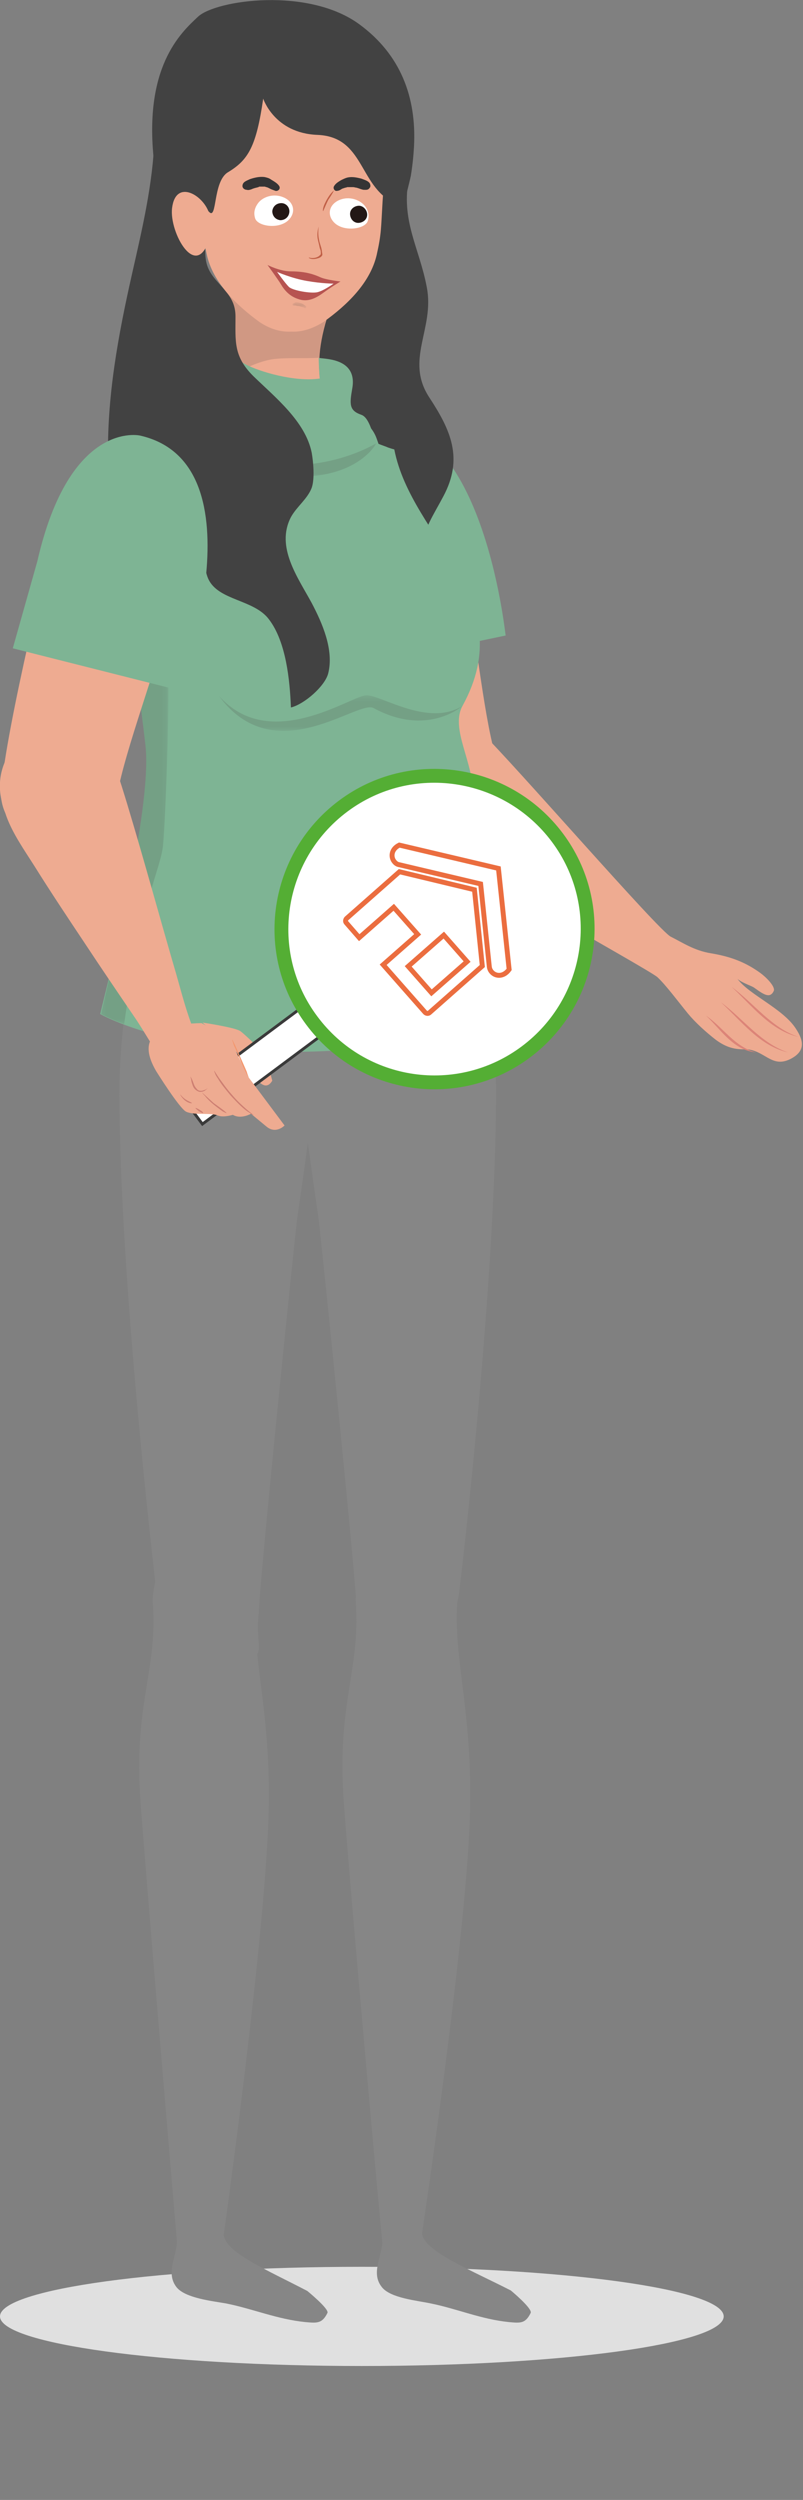 <svg xmlns="http://www.w3.org/2000/svg" width="162" height="504" viewBox="0 0 162 504" fill="none"><rect x="0" y="0" width="162" height="504" fill="#808080" stroke="none"/><path d="M73 477C113.317 477 146 472.523 146 467C146 461.477 113.317 457 73 457C32.683 457 0 461.477 0 467C0 472.523 32.683 477 73 477Z" fill="#E0E0E0"></path><g clip-path="url(#clip0_479_225)"><path d="M93.418 188.744C94.063 197.773 87.291 205.512 78.369 206.264C69.339 206.909 61.599 200.137 60.846 191.216C60.201 182.187 66.974 174.448 75.896 173.696C84.926 172.943 92.773 179.715 93.418 188.744Z" fill="black"></path><path d="M74.606 172.728C83.529 171.654 91.699 178.103 92.773 187.024C93.849 195.945 87.399 204.114 78.476 205.189C69.554 206.264 61.384 199.815 60.309 190.893C59.234 181.865 65.684 173.803 74.606 172.728Z" fill="black"></path><path d="M40.53 123.823C46.012 126.188 48.485 132.53 46.12 138.011C45.69 139.086 45.045 140.054 44.185 140.914C41.175 144.246 36.23 145.428 31.93 143.493C30.102 142.741 28.598 141.451 27.523 139.946C25.373 136.937 24.728 132.96 26.34 129.305C26.663 128.553 26.985 127.908 27.415 127.37C29.35 124.683 32.252 123.178 35.477 122.963C37.197 122.856 38.917 123.071 40.53 123.823Z" fill="#F6B69C"></path><path d="M74.282 86.31C92.88 84.59 91.375 106.625 93.525 115.869C95.675 124.682 97.395 143.707 99.975 152.414C101.587 157.788 98.792 163.27 94.6 165.634C85.247 170.901 79.765 165.312 78.368 161.872C73.638 149.942 65.79 114.471 64.07 103.508C62.243 91.577 74.282 86.31 74.282 86.31Z" fill="#EEAB91"></path><path d="M100.619 156.391C100.404 163.055 94.814 168.214 88.149 167.999C81.484 167.784 76.324 162.195 76.539 155.531C76.754 148.867 82.344 143.708 89.009 143.922C95.674 144.137 100.941 149.727 100.619 156.391Z" fill="#EEAB91"></path><path d="M72.239 85.451C72.239 85.451 58.049 88.783 64.821 117.374L68.046 135.217L102.016 128.123C101.908 128.015 97.178 79.539 72.239 85.451Z" fill="#7EB494"></path><path d="M81.591 150.588C88.041 142.742 92.341 143.064 97.071 147.579C103.521 153.813 132.975 187.778 135.34 188.853C137.705 190.035 140.07 191.648 143.403 192.185C147.272 192.83 150.282 193.905 153.4 196.162C154.582 197.022 156.517 198.957 156.087 199.817C155.335 201.321 154.152 200.569 152.217 199.172C151.68 198.742 149.745 198.204 148.777 197.344C151.142 200.569 158.022 203.364 160.602 207.448C162.215 209.92 162.43 211.962 159.527 213.467C155.98 215.294 154.582 212.285 151.357 211.64C150.067 211.317 147.81 212.177 144.37 209.598C142.435 208.093 140.285 206.158 138.78 204.331C136.845 201.966 134.373 198.634 132.653 197.022C130.933 195.41 87.288 171.548 81.269 165.851C74.496 159.079 79.011 153.813 81.591 150.588Z" fill="#EEAB91"></path><path d="M147.596 198.955C151.681 202.717 155.443 207.769 161.141 209.059C155.766 207.339 152.218 202.395 147.596 198.955Z" fill="#DC8478"></path><path d="M145.447 202.072C149.532 205.834 153.295 210.886 158.992 212.176C153.51 210.349 150.07 205.512 145.447 202.072Z" fill="#DC8478"></path><path d="M142.434 204.76C145.444 207.554 147.917 211.746 152.539 212.176C148.239 211.101 145.874 207.124 142.434 204.76Z" fill="#DC8478"></path><path d="M76.862 153.812C75.572 160.369 79.872 166.711 86.322 167.893C92.879 169.183 99.222 164.883 100.404 158.434C101.694 151.878 97.394 145.536 90.944 144.354C84.494 142.956 78.152 147.256 76.862 153.812Z" fill="#EEAB91"></path><path d="M82.56 35.578C80.733 44.392 84.603 49.874 86.108 57.935C87.72 66.319 81.593 72.553 86.645 80.185C90.945 86.741 93.525 92.438 89.44 100.07C87.398 103.939 85.57 106.411 84.925 110.818C84.28 114.473 83.85 118.127 82.668 121.352C82.13 114.258 82.99 107.701 80.088 101.037C78.153 96.63 77.508 92.546 76.003 88.461C74.391 83.839 68.908 82.657 64.823 79.862C59.126 75.993 56.868 73.091 56.116 66.104C55.256 58.473 56.331 50.089 60.093 43.317C62.458 39.34 79.765 21.497 82.56 35.578Z" fill="#424242"></path><path d="M69.375 363.573C67.863 343.122 72.83 336.755 71.75 322.574C72.29 313.989 76.285 311.77 81.251 311.288C87.622 310.612 92.588 319.777 92.588 319.777C90.753 332.317 95.18 342.832 94.856 363.862C94.532 388.075 85.138 450.296 85.138 450.296C85.57 453.866 94.748 457.531 103.061 461.776C103.061 461.776 107.488 465.442 107.056 466.31C105.977 468.529 104.897 468.336 102.63 468.143C97.015 467.564 92.156 465.442 86.866 464.381C84.167 463.802 78.768 463.319 77.041 461.101C74.881 458.4 76.825 455.409 77.149 452.129C77.041 452.129 70.886 383.927 69.375 363.573Z" fill="#868686"></path><path d="M62.003 461.873C53.678 457.532 45.572 454.156 45.134 450.587C45.134 450.587 53.897 388.177 54.225 363.869C54.554 342.84 50.063 332.326 51.925 319.786C51.925 319.786 46.886 310.526 40.423 311.298C35.385 311.876 31.331 314.095 30.784 322.584C31.989 336.763 26.84 343.13 28.374 363.579C29.907 384.029 35.713 452.13 35.713 452.13C35.385 455.41 33.522 458.4 35.604 461.101C37.356 463.32 42.833 463.899 45.572 464.381C50.939 465.442 55.869 467.564 61.565 468.143C63.865 468.336 64.96 468.529 66.056 466.31C66.494 465.538 62.003 461.873 62.003 461.873Z" fill="#868686"></path><path d="M92.547 321.692C90.609 331.951 86.732 333.694 77.901 334.178C69.071 334.661 73.055 332.919 71.978 324.983C72.086 321.015 64.763 249.296 64.224 245.328C59.917 216.098 58.086 196.644 58.086 196.644L58.409 157.252H88.24C91.686 168.189 100.086 196.063 100.086 220.55C99.978 258.394 93.301 315.885 92.547 321.692Z" fill="#868686"></path><path d="M31.636 321.685C33.578 331.95 37.46 333.693 46.305 334.177C55.149 334.662 51.158 332.919 52.237 324.978C52.129 321.007 59.463 249.249 60.003 245.279C64.317 216.033 66.151 196.569 66.151 196.569L94.086 176.329L88.693 157.252H35.95C32.499 168.195 24.086 196.085 24.086 220.585C24.194 258.352 30.989 315.875 31.636 321.685Z" fill="#868686"></path><path d="M32.57 163.915H90.297V155.639H33.538L32.57 163.915Z" fill="#151A30"></path><path d="M35.367 88.353C36.764 88.353 50.524 78.25 44.289 52.99L47.299 49.228C54.394 51.056 71.379 50.948 68.261 58.042C55.899 85.989 76.968 90.611 78.043 90.611C78.043 90.611 82.128 113.182 62.886 113.182C43.536 113.182 37.839 95.555 36.657 92.975C35.259 90.18 35.367 88.353 35.367 88.353Z" fill="#EEAB91"></path><g opacity="0.18"><mask id="mask0_479_225" style="mask-type:luminance" maskUnits="userSpaceOnUse" x="43" y="49" width="26" height="30"><path d="M43.431 49.873H68.586V78.357H43.431V49.873Z" fill="white"></path></mask><g mask="url(#mask0_479_225)"><path d="M43.428 78.357C45.793 72.66 47.083 64.384 44.288 52.99L46.761 49.873C54.393 51.163 62.025 52.668 68.475 55.892C68.583 56.537 68.475 57.29 68.153 58.042C65.68 63.524 64.713 68.253 64.39 72.123C61.38 72.338 57.941 72.015 54.823 72.445C50.201 73.305 46.223 75.992 43.428 78.357Z" fill="#464544"></path></g></g><path d="M35.366 88.354C26.443 89.321 21.284 90.718 20.101 94.158C18.811 98.027 25.261 113.935 29.346 150.265C30.851 163.594 20.961 200.999 20.209 204.438C20.209 204.438 48.48 220.668 103.305 205.728C103.305 205.728 94.812 167.786 95.35 160.476C95.78 153.92 90.727 147.041 93.307 142.311C105.24 120.599 83.095 108.776 79.548 90.611C79.548 90.611 78.365 90.288 77.935 90.073C75.248 89.106 69.12 86.849 66.11 81.152L43.536 78.25C43.321 81.26 35.366 88.354 35.366 88.354Z" fill="#7EB494"></path><g opacity="0.18"><mask id="mask1_479_225" style="mask-type:luminance" maskUnits="userSpaceOnUse" x="20" y="100" width="14" height="107"><path d="M20.207 100.283H33.859V206.586H20.207V100.283Z" fill="white"></path></mask><g mask="url(#mask1_479_225)"><path d="M29.341 150.264C26.438 123.93 22.246 108.345 20.633 100.283C21.923 100.391 23.321 100.713 24.611 101.143C30.953 108.775 32.566 117.266 33.641 126.832C34.608 136.291 33.318 166.494 32.888 170.471C32.351 175.416 28.696 180.79 25.041 206.479C21.923 205.297 20.418 204.437 20.418 204.437C20.956 200.997 30.846 163.592 29.341 150.264Z" fill="#464544"></path></g></g><g opacity="0.18"><mask id="mask2_479_225" style="mask-type:luminance" maskUnits="userSpaceOnUse" x="36" y="85" width="40" height="12"><path d="M36.224 85.559H75.891V96.2H36.224V85.559Z" fill="white"></path></mask><g mask="url(#mask2_479_225)"><path d="M75.891 89.428C75.891 89.428 70.623 99.639 50.091 94.802C38.696 92.115 36.224 87.493 36.224 87.493L38.266 85.451L75.891 89.428Z" fill="#464544"></path></g></g><path d="M64.502 76.314C64.394 75.347 64.287 72.767 64.287 72.123C64.932 72.445 72.242 71.908 71.059 78.357C70.522 81.474 70.414 82.764 72.887 83.624C74.499 84.161 75.252 87.6 75.789 89.428C75.789 89.428 56.332 101.359 38.272 85.451C32.36 80.291 40.315 76.852 40.315 76.852C41.067 74.702 39.455 72.552 40.315 70.51C41.927 66.533 44.4 67.393 45.797 67.286C45.69 70.725 46.12 71.585 49.667 73.52C52.354 74.917 59.449 77.067 64.502 76.314Z" fill="#7EB494"></path><g opacity="0.18"><mask id="mask3_479_225" style="mask-type:luminance" maskUnits="userSpaceOnUse" x="44" y="140" width="50" height="8"><path d="M44.07 140.27H93.305V147.471H44.07V140.27Z" fill="white"></path></mask><g mask="url(#mask3_479_225)"><path d="M93.305 142.312C86.425 146.611 76.965 140.162 73.955 140.162C70.945 140.162 54.39 152.093 44.07 140.162C55.25 155.64 72.127 141.022 75.353 142.742C86.21 148.654 93.305 142.312 93.305 142.312Z" fill="#464544"></path></g></g><path d="M41.383 49.013C41.383 52.345 41.383 53.85 43.533 56.429C45.683 58.901 47.511 60.406 47.511 63.846C47.511 68.79 47.081 71.8 51.058 75.777C55.466 80.076 61.593 84.913 62.883 91.255C63.205 93.082 63.528 96.521 62.883 98.349C62.023 100.606 59.873 102.111 58.691 104.26C55.573 110.28 60.088 116.406 62.883 121.566C65.033 125.65 67.398 131.024 66.215 135.754C65.57 138.333 61.378 141.988 58.691 142.633C58.475 137.151 57.723 129.412 54.283 124.898C51.273 120.813 44.071 121.136 42.028 116.729C41.061 114.579 41.276 111.677 40.738 109.42C40.308 107.592 39.771 105.873 39.126 104.045C37.836 100.821 36.223 97.811 33.321 95.769C29.666 93.189 26.011 93.404 21.819 92.867C21.496 80.184 23.861 67.5 26.656 55.139C28.698 46.111 30.848 37.082 31.171 27.731C35.256 27.623 37.513 27.623 40.953 30.203C43.856 32.46 45.038 35.577 45.146 39.232C45.253 41.274 45.361 43.746 44.286 45.573C43.748 46.433 42.888 46.756 41.383 49.013Z" fill="#424242"></path><path d="M41.491 26.226C45.469 16.874 53.209 15.692 53.209 15.692C54.821 15.37 56.326 15.047 57.938 14.832V14.617C58.261 14.617 58.583 14.725 58.906 14.725C59.228 14.725 59.551 14.617 59.873 14.617V14.832C61.486 15.047 62.991 15.262 64.603 15.692C64.603 15.692 72.343 16.874 76.321 26.226C78.793 32.245 77.503 34.932 77.181 40.629C76.858 46.003 76.966 47.078 75.998 51.377C74.708 56.967 70.086 61.481 65.248 64.921C62.991 66.318 60.841 66.963 58.798 66.855C56.756 66.963 54.606 66.425 52.349 64.921C47.619 61.481 42.889 56.859 41.706 51.27C40.739 46.97 40.954 45.895 40.631 40.521C40.201 35.039 38.911 32.245 41.491 26.226Z" fill="#EEAB91"></path><path d="M39.986 3.333C43.641 0 62.238 -2.687 72.558 4.945C80.728 10.964 84.06 19.455 83.522 29.559C83.415 31.494 83.2 33.536 82.877 35.471C82.662 36.546 81.373 41.597 81.373 41.597C72.128 39.125 74.278 27.624 64.065 27.194C55.358 26.872 53.1 19.885 53.1 19.885C51.703 29.559 50.09 32.246 46.005 34.718C42.888 36.546 43.856 44.607 42.136 42.672C40.093 40.415 40.953 45.144 40.953 45.144C40.953 45.144 42.673 48.477 41.598 47.617C41.706 47.831 41.813 48.047 41.921 48.261C40.846 48.047 39.556 48.477 39.341 49.874C39.233 50.304 39.233 50.734 39.233 51.164C34.933 46.327 32.031 40.63 31.171 33.428C28.698 13.544 36.546 6.557 39.986 3.333Z" fill="#424242"></path><path d="M42.244 43.209C41.277 39.447 35.472 35.901 34.719 41.92C34.074 46.864 39.772 57.075 42.352 47.724L42.244 43.209Z" fill="#EEAB91"></path><path d="M55.58 38.481C55.257 38.373 55.042 38.266 54.72 38.158C54.505 38.051 54.29 37.943 54.075 37.836C53.86 37.728 53.645 37.728 53.43 37.621C53.322 37.621 53.107 37.621 53.322 37.621C53.215 37.621 53.107 37.621 53 37.621C52.892 37.621 52.785 37.621 52.677 37.621H52.57C52.57 37.621 52.785 37.621 52.677 37.621C52.57 37.621 52.462 37.621 52.355 37.621C52.247 37.621 52.247 37.621 52.462 37.621C52.355 37.621 52.247 37.621 52.14 37.728C51.71 37.836 51.172 37.943 50.742 38.158C50.42 38.266 50.097 38.373 49.775 38.266C49.345 38.266 48.915 37.943 48.915 37.513C48.915 36.654 49.775 36.439 50.42 36.116C51.387 35.794 52.355 35.579 53.322 35.686C53.86 35.794 54.29 35.901 54.72 36.224C55.257 36.546 56.01 36.976 56.332 37.513C56.655 38.051 56.117 38.588 55.58 38.481Z" fill="#353435"></path><path d="M67.4 37.512C67.722 36.974 68.26 36.652 68.797 36.33C69.228 36.115 69.657 35.9 70.088 35.792C71.055 35.577 72.022 35.792 72.882 36.007C73.42 36.222 74.28 36.437 74.602 36.974C74.71 37.19 74.817 37.619 74.602 37.834C74.28 38.372 73.85 38.264 73.312 38.264C72.775 38.157 72.345 37.942 71.915 37.834C71.7 37.834 71.485 37.727 71.27 37.727C71.485 37.727 71.055 37.727 71.162 37.727C71.055 37.727 70.948 37.727 70.948 37.727C71.162 37.727 70.84 37.727 70.948 37.727C70.733 37.727 70.517 37.727 70.302 37.727C70.517 37.727 70.195 37.727 70.302 37.727C70.195 37.727 70.195 37.727 70.088 37.727C69.98 37.727 69.873 37.834 69.657 37.834C69.335 37.942 69.335 37.942 69.013 38.049C68.69 38.264 68.368 38.479 67.938 38.479C67.615 38.587 67.078 38.049 67.4 37.512Z" fill="#353435"></path><path d="M67.398 38.373C67.076 39.018 66.646 39.663 66.216 40.308C65.894 40.953 65.571 41.705 65.249 42.458C65.249 42.565 65.141 42.565 65.141 42.458C65.141 41.705 65.571 40.953 65.894 40.308C66.323 39.555 66.753 38.91 67.398 38.373Z" fill="#C05F46"></path><path d="M64.287 45.682C64.179 46.65 64.179 47.617 64.394 48.477C64.502 49.122 64.824 49.767 64.932 50.519C64.932 50.734 65.039 51.164 65.039 51.379C64.932 51.701 64.609 51.916 64.287 52.024C63.642 52.239 62.889 52.346 62.352 52.024C62.244 52.024 62.352 51.916 62.352 51.916C62.997 52.131 63.857 52.024 64.394 51.594C64.502 51.486 64.609 51.379 64.717 51.271C64.717 51.164 64.717 50.949 64.717 50.842C64.717 50.519 64.609 50.304 64.502 49.982C64.394 49.337 64.179 48.692 64.072 48.047C63.964 47.187 64.072 46.435 64.287 45.682C64.287 45.575 64.287 45.575 64.287 45.682Z" fill="#C05F46"></path><g opacity="0.18"><mask id="mask4_479_225" style="mask-type:luminance" maskUnits="userSpaceOnUse" x="59" y="60" width="3" height="3"><path d="M59.017 60.945H61.812V62.128H59.017V60.945Z" fill="white"></path></mask><g mask="url(#mask4_479_225)"><path d="M61.493 62.128C61.278 62.02 61.17 61.913 60.955 61.913C60.74 61.805 60.525 61.805 60.31 61.698C60.095 61.698 59.88 61.698 59.665 61.59C59.45 61.59 59.235 61.59 59.128 61.59C59.02 61.59 59.02 61.375 59.02 61.268C59.128 61.16 59.45 61.053 59.665 60.945C59.88 60.945 60.203 60.945 60.418 61.053C60.633 61.053 60.848 61.16 61.063 61.268C61.278 61.375 61.493 61.59 61.708 61.698C61.923 61.913 61.708 62.235 61.493 62.128Z" fill="#464544"></path></g></g><path d="M57.403 39.877C59.553 40.952 59.66 43.209 57.94 44.607C55.898 46.219 52.028 45.574 51.49 44.069C51.168 43.102 51.275 42.135 51.92 41.167C52.78 39.77 55.145 38.803 57.403 39.877Z" fill="white"></path><path d="M58.373 42.778C58.265 43.746 57.513 44.391 56.545 44.391C55.578 44.283 54.933 43.531 54.933 42.563C55.04 41.596 55.793 40.951 56.76 40.951C57.728 40.951 58.48 41.811 58.373 42.778Z" fill="#231816"></path><path d="M68.263 40.415C66.113 41.489 66.006 43.747 67.726 45.144C69.768 46.756 73.638 46.111 74.175 44.606C74.498 43.639 74.391 42.672 73.746 41.704C72.885 40.415 70.52 39.34 68.263 40.415Z" fill="white"></path><path d="M74.068 43.101C74.175 44.068 73.423 44.821 72.455 44.928C71.488 45.036 70.735 44.283 70.628 43.316C70.52 42.349 71.273 41.596 72.24 41.489C73.1 41.381 73.96 42.134 74.068 43.101Z" fill="#231816"></path><path d="M53.968 53.42C53.968 53.42 56.441 54.71 58.698 54.71C61.708 54.71 63.428 55.355 64.61 55.892C65.793 56.429 68.695 56.752 68.695 56.752C68.695 56.752 66.868 57.827 65.255 59.009C63.643 60.191 62.03 60.944 60.203 60.299C58.483 59.762 57.408 58.579 56.656 57.289C56.225 56.537 53.968 53.42 53.968 53.42Z" fill="#B75451"></path><path d="M67.297 57.183C67.297 57.183 65.039 57.183 61.922 56.646C58.804 56.108 55.902 54.818 55.902 54.818C55.902 54.818 57.514 57.076 58.267 57.828C59.02 58.58 62.782 59.225 64.072 58.903C65.362 58.58 67.297 57.183 67.297 57.183Z" fill="white"></path><path d="M29.671 89.535C47.085 96.092 36.121 115.224 33.971 124.575C32.036 133.497 25.156 151.339 23.651 160.261C22.791 165.742 17.846 169.504 13.116 169.827C2.474 170.472 -0.106 163.055 0.216 159.401C1.291 146.61 9.783 111.247 13.008 100.714C16.556 88.998 29.671 89.535 29.671 89.535Z" fill="#EEAB91"></path><path d="M22.682 164.13C19.564 170.042 12.254 172.192 6.342 169.075C0.429 165.958 -1.72 158.649 1.397 152.737C4.514 146.825 11.824 144.675 17.737 147.792C23.542 150.91 25.799 158.219 22.682 164.13Z" fill="#EEAB91"></path><path d="M28.272 87.816C28.272 87.816 14.083 84.484 7.525 113.182L2.58 130.702L36.227 139.194C36.227 139.194 53.212 93.512 28.272 87.816Z" fill="#7EB494"></path><path d="M8.06 150.587C17.305 146.287 21.068 148.544 23.325 154.779C24.185 157.251 24.938 159.723 25.69 162.195C29.13 173.589 32.248 185.09 35.58 196.483C36.655 200.245 37.622 204.114 39.127 207.769C39.88 209.381 40.847 210.779 40.417 212.713C39.665 216.153 35.902 217.443 33.538 214.648C31.172 211.853 29.345 208.306 27.303 205.297C23.863 200.245 20.423 195.193 17.09 190.141C13.65 184.982 10.21 179.823 6.985 174.663C4.943 171.439 2.578 168.107 1.288 164.56C-2.044 154.994 4.405 152.199 8.06 150.587Z" fill="#EEAB91"></path><path d="M2.471 151.339C-1.507 156.606 -0.539 164.237 4.836 168.214C10.103 172.191 17.735 171.224 21.713 165.85C25.69 160.583 24.723 152.951 19.348 148.974C13.973 144.997 6.448 145.965 2.471 151.339Z" fill="#EEAB91"></path><path d="M40.847 206.158C40.847 206.158 47.405 207.126 48.48 207.878C49.555 208.63 53.532 212.607 53.532 212.607L54.93 217.874C53.962 219.486 52.78 218.949 51.49 217.229C50.415 215.509 50.522 214.542 50.522 214.542L48.05 212.392L40.847 206.158Z" fill="#EEAB91"></path><path d="M93.281 178.979L97.391 184.496L40.834 226.619L36.724 221.102L93.281 178.979Z" fill="white"></path><path d="M93.281 178.979L97.391 184.496L40.834 226.619L36.724 221.102L93.281 178.979Z" stroke="#3A3A3A" stroke-width="0.578" stroke-miterlimit="10"></path><path d="M106.101 212.07C119.753 201.859 122.655 182.511 112.443 168.861C102.231 155.21 82.881 152.308 69.229 162.519C55.576 172.73 52.674 192.078 62.886 205.728C73.099 219.487 92.448 222.281 106.101 212.07Z" fill="white"></path><path d="M80.593 175.748L69.937 185.151C69.686 185.385 69.628 185.795 69.861 186.044L72.472 189.041L79.434 182.914L84.262 188.37L77.3 194.497L85.752 204.091C85.985 204.34 86.396 204.396 86.647 204.163L97.303 194.759L95.716 179.377L80.593 175.748Z" stroke="#EB6D3F" stroke-width="0.991" stroke-miterlimit="10"></path><path d="M79.58 173.753C79.853 174.074 80.159 174.283 80.57 174.339L96.965 178.208L98.718 194.917C98.773 195.359 98.973 195.721 99.206 195.97C99.986 196.862 101.59 197.013 102.715 195.444L100.555 175.084L80.558 170.374C78.846 171.228 78.801 172.861 79.58 173.753Z" stroke="#EB6D3F" stroke-width="0.991" stroke-miterlimit="10"></path><path d="M94.236 193.857L89.531 188.521L82.352 194.826L87.056 200.162L94.236 193.857Z" stroke="#EB6D3F" stroke-width="0.991" stroke-miterlimit="10"></path><path d="M106.101 212.07C119.753 201.859 122.655 182.511 112.443 168.861C102.231 155.21 82.881 152.308 69.229 162.519C55.576 172.73 52.674 192.078 62.886 205.728C73.099 219.487 92.448 222.281 106.101 212.07Z" stroke="#54AE34" stroke-width="2.793" stroke-miterlimit="10"></path><path d="M46.226 209.168L50.096 217.122L57.406 226.903C57.406 226.903 55.686 228.73 53.751 227.118C52.569 226.15 50.634 224.538 50.634 224.538C50.634 224.538 48.591 225.721 46.979 224.753C46.979 224.753 45.259 225.291 44.184 224.968C44.077 224.968 43.969 224.861 43.861 224.861C42.786 224.323 38.916 224.861 37.519 224.108C36.122 223.356 31.499 215.939 31.499 215.939C28.059 210.028 30.209 206.481 40.636 206.266L46.226 209.168Z" fill="#EEAB91"></path><path d="M43.217 215.832C43.217 215.832 43.539 216.369 44.184 217.337C44.83 218.197 45.69 219.487 46.764 220.669C47.839 221.959 48.914 222.926 49.774 223.678C50.634 224.431 51.172 224.753 51.172 224.861C51.172 224.861 51.064 224.753 50.742 224.646C50.527 224.431 50.097 224.216 49.667 223.893C48.807 223.249 47.732 222.174 46.549 220.884C45.474 219.594 44.507 218.412 43.969 217.444C43.647 217.014 43.432 216.584 43.325 216.262C43.217 216.047 43.217 215.832 43.217 215.832Z" fill="#CD7F72"></path><path d="M41.922 219.378C41.922 219.378 41.707 219.593 41.277 219.916C41.062 220.023 40.739 220.131 40.417 220.131C40.094 220.131 39.664 219.916 39.342 219.593C39.019 219.271 38.912 218.948 38.804 218.626C38.697 218.303 38.589 217.981 38.589 217.766C38.482 217.229 38.374 217.014 38.374 217.014C38.374 217.014 38.589 217.229 38.804 217.766C39.019 218.196 39.127 218.948 39.664 219.486C39.879 219.808 40.202 219.916 40.524 219.916C40.847 219.916 41.062 219.808 41.384 219.701C41.599 219.593 41.922 219.378 41.922 219.378Z" fill="#CD7F72"></path><path d="M45.688 224.43C45.688 224.43 45.366 224.323 44.828 224C44.398 223.678 43.646 223.14 43.001 222.603C42.356 222.066 41.711 221.421 41.389 220.991C40.959 220.561 40.744 220.238 40.744 220.238C40.744 220.238 41.819 221.206 43.109 222.388C44.614 223.463 45.796 224.323 45.688 224.43Z" fill="#CD7F72"></path><path d="M38.703 222.388C38.703 222.495 37.951 222.388 37.306 221.85C36.661 221.313 36.338 220.668 36.338 220.668C36.446 220.668 36.768 221.205 37.413 221.635C38.058 222.065 38.703 222.28 38.703 222.388Z" fill="#CD7F72"></path><path d="M40.956 224.43C40.956 224.43 40.526 224.323 40.096 224C39.666 223.678 39.343 223.355 39.451 223.355C39.451 223.355 39.881 223.463 40.311 223.785C40.741 224 41.063 224.323 40.956 224.43Z" fill="#CD7F72"></path><path d="M50.203 217.229C50.096 217.229 49.236 215.617 48.376 213.467C47.946 212.392 47.516 211.425 47.193 210.78C46.978 210.028 46.763 209.598 46.871 209.598C46.871 209.598 47.086 210.028 47.408 210.673C47.731 211.425 48.161 212.392 48.591 213.36C49.021 214.327 49.451 215.294 49.773 216.047C49.988 216.799 50.203 217.229 50.203 217.229Z" fill="#F3976E"></path></g><defs><clipPath id="clip0_479_225"><rect width="162" height="504" fill="white" transform="matrix(-1 0 0 1 162 0)"></rect></clipPath></defs></svg>